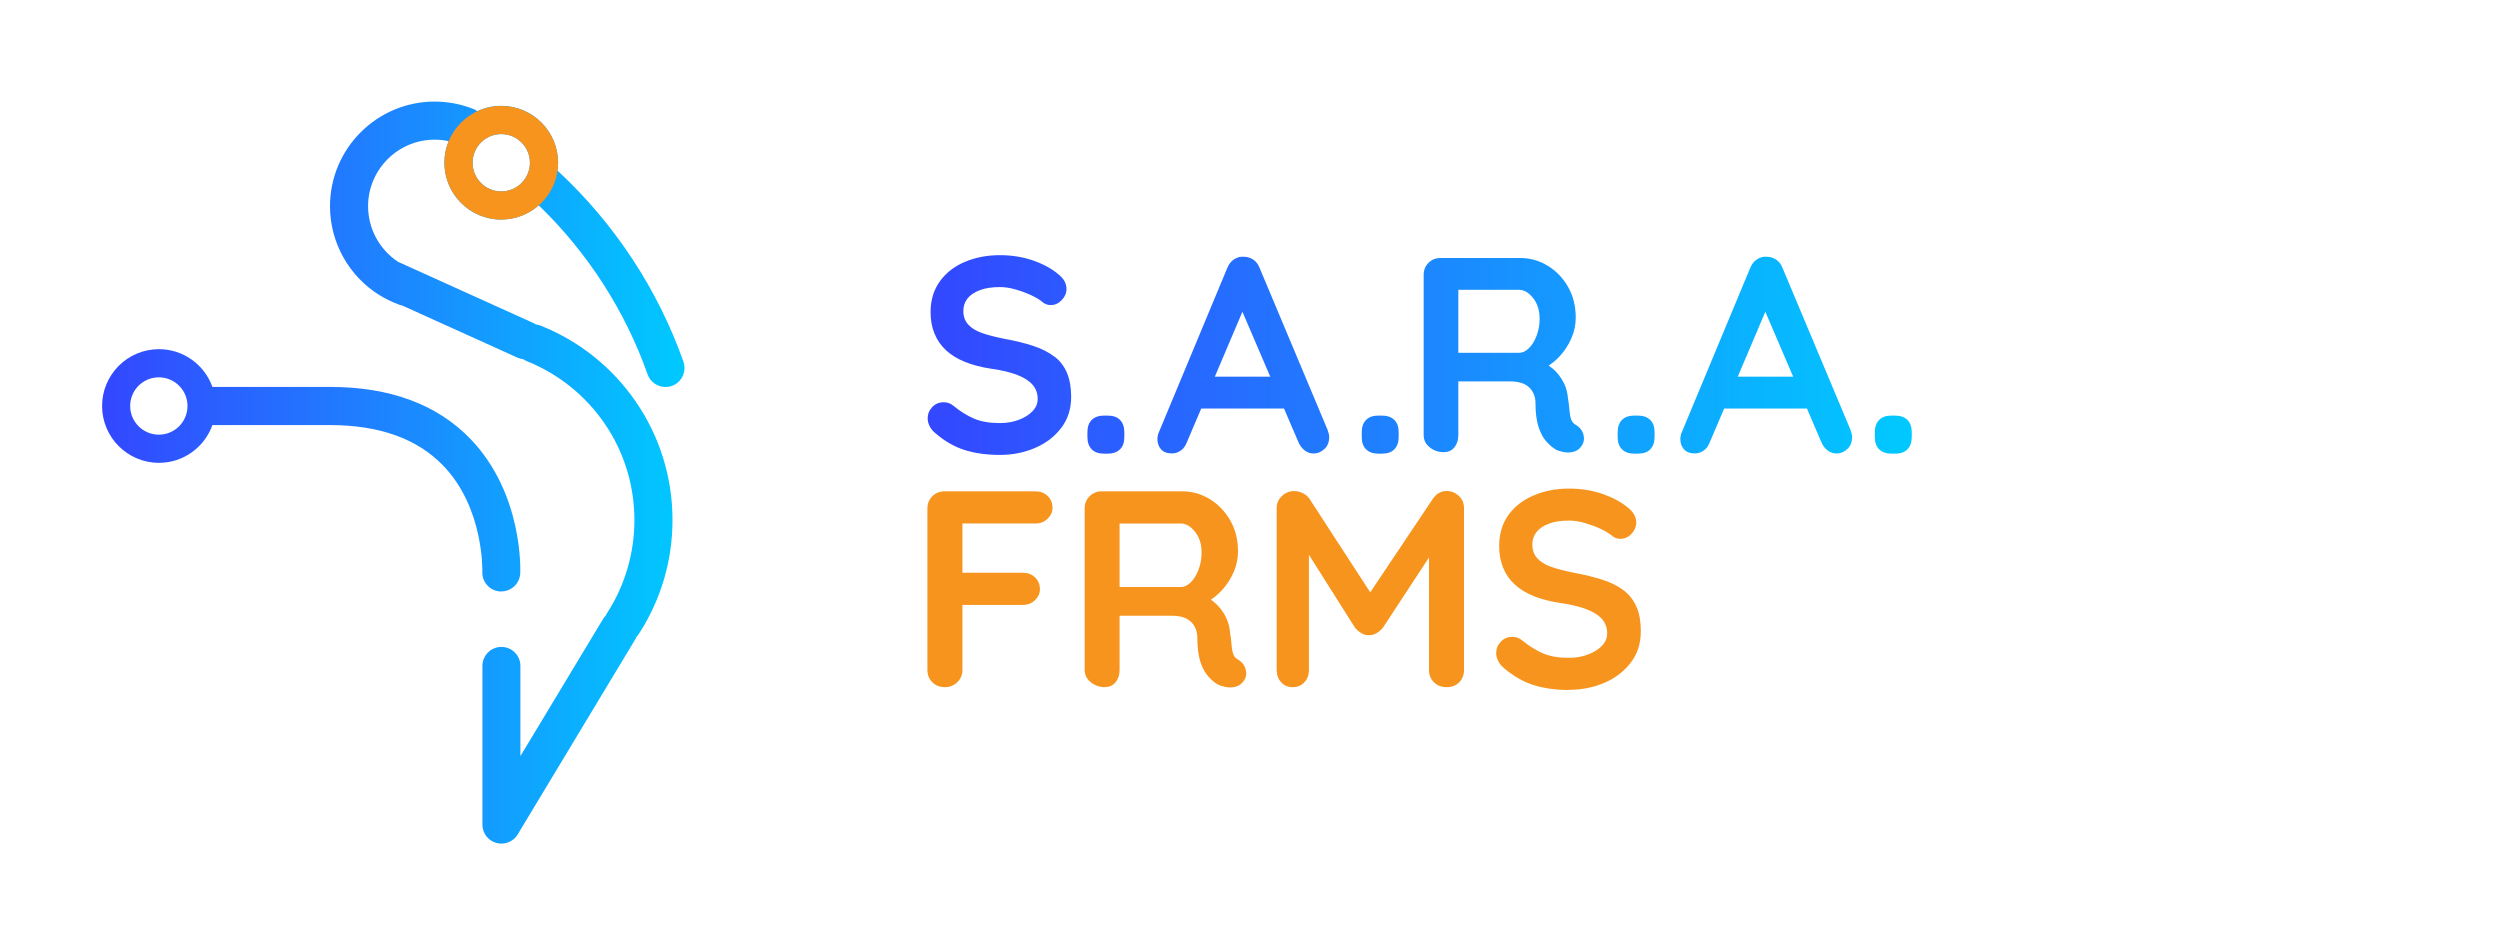 <?xml version="1.0" encoding="UTF-8"?>
<svg id="Layer_1" data-name="Layer 1" xmlns="http://www.w3.org/2000/svg" xmlns:xlink="http://www.w3.org/1999/xlink" viewBox="0 0 300 113.42">
  <defs>
    <style>
      .cls-1 {
        fill: url(#linear-gradient-2);
      }

      .cls-2 {
        fill: url(#linear-gradient);
      }

      .cls-3 {
        fill: #f7941d;
      }
    </style>
    <linearGradient id="linear-gradient" x1="111.3" y1="42.61" x2="229.4" y2="42.61" gradientUnits="userSpaceOnUse">
      <stop offset="0" stop-color="#3347ff"/>
      <stop offset=".49" stop-color="#1d84ff"/>
      <stop offset="1" stop-color="#00c9ff"/>
    </linearGradient>
    <linearGradient id="linear-gradient-2" x1="12.24" y1="56.71" x2="82.15" y2="56.71" xlink:href="#linear-gradient"/>
  </defs>
  <g>
    <g>
      <path class="cls-3" d="M113.41,82.46c-.63,0-1.14-.2-1.53-.59-.39-.39-.59-.88-.59-1.46v-19.4c0-.58.2-1.07.59-1.46.39-.39.88-.59,1.46-.59h10.91c.58,0,1.07.18,1.46.55.39.37.59.85.59,1.43,0,.49-.2.93-.59,1.31-.39.38-.88.57-1.46.57h-9.06l.3-.4v6.75l-.24-.44h7.49c.58,0,1.07.18,1.46.55.39.37.59.85.59,1.43,0,.49-.2.93-.59,1.31-.39.38-.88.57-1.46.57h-7.55l.3-.3v8.12c0,.58-.21,1.07-.62,1.46-.41.39-.9.59-1.46.59Z"/>
      <path class="cls-3" d="M132.58,82.46c-.63,0-1.19-.2-1.68-.59-.49-.39-.74-.88-.74-1.46v-19.4c0-.58.2-1.07.59-1.46.39-.39.88-.59,1.46-.59h9.67c1.16,0,2.25.31,3.27.92,1.02.62,1.84,1.47,2.47,2.55.63,1.09.94,2.33.94,3.74,0,.85-.17,1.68-.52,2.48-.35.81-.82,1.53-1.41,2.18-.59.65-1.26,1.15-2,1.51l.03-.77c.63.34,1.15.73,1.56,1.19.41.46.74.95.97,1.48.24.53.37,1.09.42,1.7.09.56.15,1.05.18,1.48.03.43.1.78.2,1.07s.3.52.59.67c.49.29.8.71.92,1.26.12.55,0,1.04-.39,1.46-.25.29-.56.48-.94.55-.38.08-.76.08-1.14,0-.38-.08-.69-.18-.94-.32-.38-.22-.76-.55-1.14-.99-.38-.44-.69-1.02-.92-1.76s-.35-1.69-.35-2.85c0-.38-.07-.73-.2-1.06-.13-.32-.32-.6-.57-.84-.25-.24-.56-.41-.94-.54-.38-.12-.83-.18-1.34-.18h-6.78l.5-.77v7.28c0,.58-.16,1.07-.47,1.46-.31.39-.75.59-1.31.59ZM133.89,70.44h7.82c.4,0,.79-.18,1.17-.55.38-.37.69-.87.94-1.51.25-.64.37-1.34.37-2.1,0-.98-.26-1.81-.79-2.47-.53-.66-1.09-.99-1.7-.99h-7.75l.4-1.07v9.5l-.47-.81Z"/>
      <path class="cls-3" d="M155.34,58.93c.31,0,.64.08.99.25.35.17.61.39.79.65l8.16,12.56-1.68-.07,8.36-12.49c.42-.6.97-.91,1.64-.91.54,0,1.02.19,1.44.57.42.38.64.87.64,1.48v19.44c0,.58-.19,1.07-.57,1.46-.38.39-.88.59-1.51.59s-1.14-.2-1.53-.59c-.39-.39-.59-.88-.59-1.46v-15.81l1.31.3-6.85,10.44c-.2.25-.45.46-.76.64-.3.18-.61.26-.92.24-.29.02-.59-.06-.89-.24-.3-.18-.55-.39-.76-.64l-6.41-10.14.87-1.78v16.99c0,.58-.18,1.07-.54,1.46-.36.39-.83.59-1.41.59s-1.02-.2-1.38-.59c-.36-.39-.54-.88-.54-1.46v-19.44c0-.56.21-1.04.62-1.44.41-.4.91-.6,1.49-.6Z"/>
      <path class="cls-3" d="M188.27,82.8c-1.57,0-2.98-.2-4.23-.59-1.25-.39-2.45-1.08-3.59-2.06-.29-.25-.52-.53-.67-.84-.16-.31-.24-.63-.24-.94,0-.51.18-.97.55-1.36.37-.39.83-.59,1.39-.59.42,0,.81.13,1.14.4.85.69,1.7,1.22,2.53,1.58s1.87.54,3.11.54c.83,0,1.59-.13,2.28-.39.69-.26,1.25-.6,1.68-1.04.42-.44.64-.93.64-1.49,0-.67-.2-1.24-.6-1.71-.4-.47-1.02-.87-1.85-1.19-.83-.32-1.88-.58-3.16-.76-1.21-.18-2.27-.45-3.19-.82-.92-.37-1.68-.84-2.3-1.41-.62-.57-1.08-1.24-1.39-2.01-.31-.77-.47-1.64-.47-2.6,0-1.45.37-2.7,1.12-3.73.75-1.03,1.76-1.81,3.04-2.35,1.28-.54,2.69-.81,4.23-.81,1.45,0,2.8.22,4.05.65,1.24.44,2.25.99,3.04,1.66.65.52.97,1.11.97,1.78,0,.49-.19.94-.57,1.34-.38.4-.83.6-1.34.6-.34,0-.64-.1-.91-.3-.36-.31-.84-.61-1.44-.89-.6-.28-1.24-.51-1.91-.71-.67-.19-1.3-.29-1.88-.29-.96,0-1.77.12-2.43.37-.66.25-1.16.58-1.49,1.01-.34.43-.5.92-.5,1.48,0,.67.2,1.23.59,1.66.39.44.96.78,1.7,1.04.74.26,1.62.49,2.65.69,1.34.25,2.52.54,3.54.87,1.02.34,1.86.77,2.53,1.29.67.53,1.17,1.19,1.51,1.98.34.8.5,1.76.5,2.9,0,1.46-.4,2.71-1.21,3.76-.81,1.05-1.86,1.86-3.17,2.42-1.31.56-2.72.84-4.25.84Z"/>
    </g>
    <path class="cls-2" d="M134.4,50.39c.34.34.52.84.52,1.48v.57c0,.64-.17,1.14-.52,1.48s-.84.52-1.48.52h-.43c-.64,0-1.14-.17-1.48-.52-.34-.34-.52-.84-.52-1.48v-.57c0-.64.17-1.14.52-1.48.34-.34.84-.52,1.48-.52h.43c.64,0,1.14.17,1.48.52ZM159.33,51.66c.11.29.17.55.17.8,0,.6-.19,1.08-.58,1.43-.39.36-.82.53-1.28.53-.4,0-.76-.12-1.08-.37-.32-.24-.57-.58-.75-1l-1.73-4.03h-9.93l-1.73,4.06c-.16.42-.39.75-.72.98-.32.23-.67.35-1.05.35-.6,0-1.04-.17-1.33-.5-.29-.33-.43-.74-.43-1.23,0-.2.03-.41.1-.63l8.29-19.91c.18-.44.45-.79.82-1.03.37-.24.76-.34,1.18-.3.4,0,.77.12,1.12.35.34.23.59.56.75.98l8.19,19.51ZM152.43,45.2l-3.34-7.79-3.31,7.79h6.66ZM126.51,42.79c-.67-.52-1.5-.95-2.51-1.28-1.01-.33-2.18-.62-3.51-.86-1.02-.2-1.9-.43-2.63-.68-.73-.25-1.29-.6-1.68-1.03-.39-.43-.58-.98-.58-1.65,0-.55.17-1.04.5-1.47.33-.42.83-.75,1.48-1s1.46-.37,2.41-.37c.58,0,1.2.09,1.86.28.67.19,1.3.42,1.9.7s1.08.57,1.43.88c.27.2.57.3.9.3.51,0,.95-.2,1.33-.6.38-.4.57-.84.57-1.33,0-.67-.32-1.25-.97-1.76-.78-.67-1.78-1.22-3.01-1.65-1.23-.43-2.57-.65-4.01-.65-1.53,0-2.93.27-4.19.8-1.27.53-2.27,1.31-3.01,2.33-.74,1.02-1.12,2.25-1.12,3.7,0,.95.15,1.81.47,2.58.31.77.77,1.43,1.38,2,.61.57,1.37,1.03,2.28,1.4.91.37,1.96.64,3.16.82,1.27.18,2.31.43,3.13.75.82.32,1.43.72,1.83,1.18.4.47.6,1.03.6,1.7,0,.55-.21,1.05-.63,1.48-.42.43-.98.78-1.66,1.03-.69.26-1.44.38-2.26.38-1.22,0-2.25-.18-3.08-.53-.83-.36-1.67-.88-2.51-1.57-.33-.27-.71-.4-1.13-.4-.56,0-1.02.19-1.38.58-.37.39-.55.84-.55,1.35,0,.31.08.62.23.93.15.31.38.59.67.83,1.13.98,2.32,1.66,3.56,2.05,1.24.39,2.64.58,4.2.58s2.91-.28,4.21-.83c1.3-.55,2.35-1.35,3.15-2.4.8-1.04,1.2-2.29,1.2-3.73,0-1.13-.17-2.09-.5-2.88-.33-.79-.83-1.44-1.5-1.96ZM190.03,52.24c.12.54,0,1.03-.38,1.45-.24.29-.55.47-.93.55-.38.08-.75.08-1.13,0-.38-.08-.69-.18-.93-.32-.38-.22-.75-.55-1.13-.98-.38-.43-.68-1.02-.92-1.75-.23-.73-.35-1.68-.35-2.83,0-.38-.07-.73-.2-1.05s-.32-.6-.57-.83c-.24-.23-.55-.41-.93-.53-.38-.12-.82-.18-1.33-.18h-6.23v6.46c0,.58-.16,1.06-.47,1.45-.31.39-.74.58-1.3.58-.62,0-1.18-.19-1.66-.58-.49-.39-.73-.87-.73-1.45v-19.24c0-.58.19-1.06.58-1.45.39-.39.87-.58,1.45-.58h9.59c1.15,0,2.24.31,3.25.92,1.01.61,1.83,1.45,2.45,2.53.62,1.08.93,2.31.93,3.71,0,.84-.17,1.66-.52,2.46-.34.8-.81,1.52-1.4,2.16-.41.45-.85.82-1.33,1.13.35.24.67.5.93.79.41.45.73.94.97,1.46.23.52.37,1.08.42,1.68.09.55.15,1.04.18,1.46.03.42.1.78.2,1.07.1.29.29.51.58.67.49.29.79.7.92,1.25ZM184.75,38.21c0-.98-.26-1.79-.78-2.45-.52-.65-1.08-.98-1.68-.98h-7.29v7.56h7.29c.4,0,.79-.18,1.17-.55.38-.37.69-.86.93-1.5.24-.63.37-1.33.37-2.08ZM228.89,50.39c-.34-.34-.84-.52-1.48-.52h-.43c-.64,0-1.14.17-1.48.52-.34.34-.52.84-.52,1.48v.57c0,.64.17,1.14.52,1.48.34.34.84.52,1.48.52h.43c.64,0,1.14-.17,1.48-.52s.52-.84.52-1.48v-.57c0-.64-.17-1.14-.52-1.48ZM222.08,51.66c.11.29.17.55.17.8,0,.6-.19,1.08-.58,1.43-.39.36-.82.53-1.28.53-.4,0-.76-.12-1.08-.37-.32-.24-.57-.58-.75-1l-1.73-4.03h-9.93l-1.73,4.06c-.16.42-.39.75-.72.98-.32.23-.67.35-1.05.35-.6,0-1.04-.17-1.33-.5-.29-.33-.43-.74-.43-1.23,0-.2.03-.41.1-.63l8.29-19.91c.18-.44.45-.79.82-1.03.37-.24.76-.34,1.18-.3.4,0,.77.12,1.12.35.34.23.59.56.75.98l8.19,19.51ZM215.18,45.2l-3.34-7.79-3.31,7.79h6.66ZM196.55,49.87h-.43c-.64,0-1.14.17-1.48.52-.34.34-.52.84-.52,1.48v.57c0,.64.17,1.14.52,1.48.34.34.84.52,1.48.52h.43c.64,0,1.14-.17,1.48-.52s.52-.84.52-1.48v-.57c0-.64-.17-1.14-.52-1.48s-.84-.52-1.48-.52ZM165.84,49.87h-.43c-.64,0-1.14.17-1.48.52-.34.34-.52.84-.52,1.48v.57c0,.64.17,1.14.52,1.48.34.34.84.52,1.48.52h.43c.64,0,1.14-.17,1.48-.52s.52-.84.52-1.48v-.57c0-.64-.17-1.14-.52-1.48s-.84-.52-1.48-.52Z"/>
  </g>
  <g>
    <path class="cls-1" d="M60.05,70.97s.07,0,.1,0c1.22,0,2.23-.96,2.28-2.19.02-.39.33-9.52-5.93-16.06-4-4.18-9.69-6.29-16.89-6.29h-14.12c-.94-2.64-3.46-4.53-6.42-4.53-3.76,0-6.82,3.06-6.82,6.82s3.06,6.82,6.82,6.82c2.96,0,5.48-1.89,6.42-4.53h14.12c5.9,0,10.46,1.63,13.57,4.86,4.91,5.09,4.7,12.63,4.7,12.74-.05,1.26.93,2.32,2.19,2.37ZM19.06,52.16c-1.89,0-3.44-1.54-3.44-3.44s1.54-3.44,3.44-3.44,3.44,1.54,3.44,3.44-1.54,3.44-3.44,3.44ZM60.15,26.34c1.72,0,3.3-.64,4.5-1.7,5.85,5.65,10.36,12.64,13.06,20.28.33.94,1.21,1.52,2.15,1.52.25,0,.51-.04.76-.13,1.19-.42,1.81-1.73,1.39-2.92-3.05-8.62-8.21-16.49-14.94-22.76-.06-.05-.11-.1-.17-.15.04-.31.07-.64.07-.96,0-3.76-3.06-6.82-6.82-6.82-1.02,0-2,.23-2.87.64-.15-.11-.31-.2-.49-.27-1.47-.58-3.03-.88-4.63-.88-6.92,0-12.56,5.63-12.56,12.56,0,4.38,2.29,8.39,5.91,10.65,0,0,.01,0,.02.01.76.47,1.58.87,2.45,1.18.11.04.22.07.33.09l13.77,6.23c.22.1.45.16.69.19.13.09.28.17.43.23,3.77,1.51,6.99,4.08,9.31,7.43,2.37,3.43,3.62,7.47,3.62,11.66,0,3.97-1.14,7.83-3.28,11.15-.07.1-.12.21-.17.31-.12.12-.22.26-.32.41l-9.91,16.44v-10.82c0-1.26-1.02-2.28-2.28-2.28s-2.28,1.02-2.28,2.28v19.04c0,1.03.68,1.93,1.67,2.2.2.06.41.08.61.08.79,0,1.54-.41,1.96-1.11l14.15-23.48c.05-.08.09-.17.13-.26.1-.1.19-.21.27-.34,2.63-4.06,4.02-8.77,4.02-13.63,0-5.12-1.53-10.05-4.43-14.25-2.83-4.1-6.77-7.24-11.38-9.08-.19-.08-.39-.12-.59-.15-.11-.07-.22-.14-.34-.19l-16.19-7.32c-2.21-1.46-3.6-3.95-3.6-6.67,0-4.4,3.58-7.99,7.99-7.99.57,0,1.13.06,1.68.18-.33.8-.51,1.67-.51,2.59,0,3.76,3.06,6.82,6.82,6.82ZM63.59,19.53c0,1.89-1.54,3.44-3.44,3.44s-3.44-1.54-3.44-3.44,1.54-3.44,3.44-3.44,3.44,1.54,3.44,3.44Z"/>
    <path class="cls-3" d="M53.33,19.53c0-3.76,3.06-6.82,6.82-6.82,3.76,0,6.82,3.06,6.82,6.82s-3.06,6.82-6.82,6.82c-3.76,0-6.82-3.06-6.82-6.82ZM56.71,19.53c0,1.9,1.54,3.44,3.44,3.44s3.44-1.54,3.44-3.44-1.54-3.44-3.44-3.44-3.44,1.54-3.44,3.44Z"/>
  </g>
</svg>